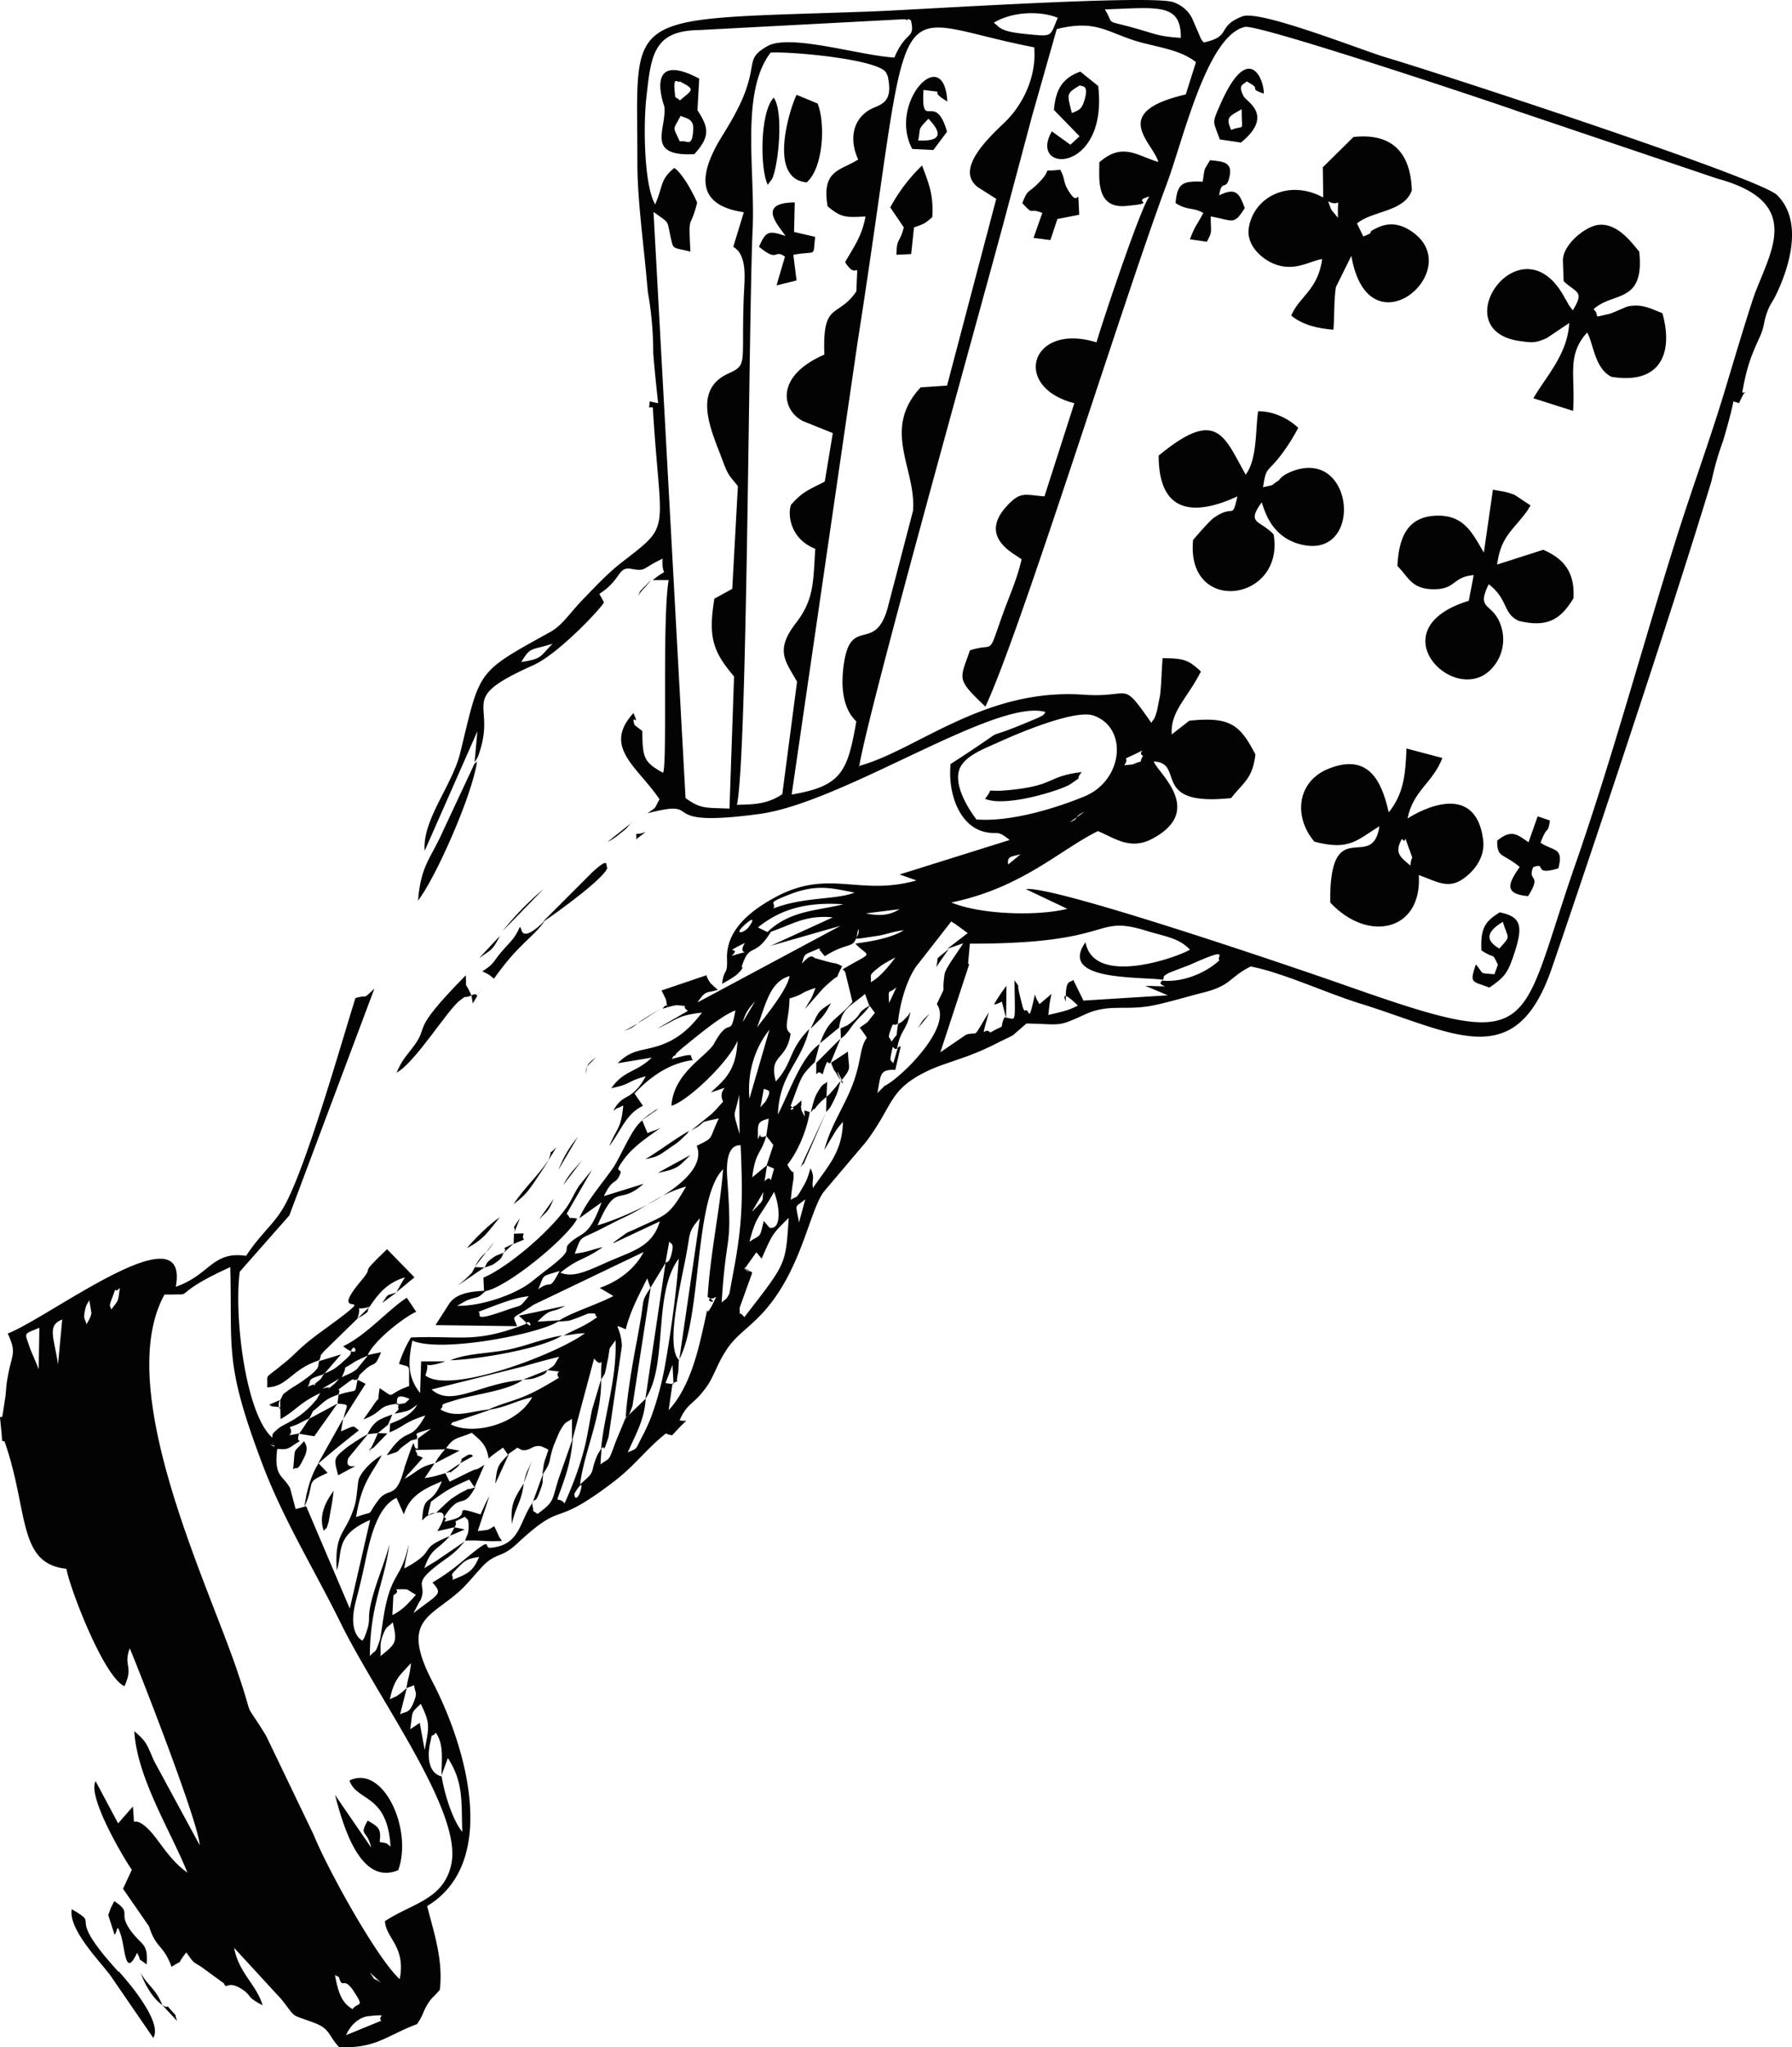 <svg id="图层_1" data-name="图层 1" xmlns="http://www.w3.org/2000/svg" viewBox="0 0 1672.02 1909.69"><defs><style>.cls-1{fill:#030303;fill-rule:evenodd;}</style></defs><g id="Layer_1"><g id="_1896632704" data-name=" 1896632704"><path class="cls-1" d="M422.54,1933c3.61-8.2,11.16-16.4,21.32-17.39,20.34-2,6.56.33,11.48,4.27l-32.8,13.45ZM1726.67,401.9a80.34,80.34,0,0,0-4.59,9.19c-1.64-.66-3.28-1-5.25-1.64-1.64,8.53-4.92,20.66-9.51,36.41a266.81,266.81,0,0,0-10.82,37.39C1655.82,617.73,1570.87,870,1547.26,938.51c-34.12,98.73-91.19,59.7-179.09,32.47-32.47-10.16-71.51-28.53-101.68-34.44-20,9.84-17.71,17.39-43,24-17.06,4.26-36.08,10.17-50.51,12.79-24,4.26-39.69-2-61,7.87-26.57,12.14-21,9.19-54.78,8.53l-12.46,10.82c-3.28,2-10.82,5.25-15.09,7.55a256.17,256.17,0,0,1-28.53,12.46c-11.81,4.27-24.6,8.2-33.46,12.14-39.69,18.37-33.46,31.81-60,67.24L868,1146.79c-13.78,18.7-21,75.11-58.39,114.47-18,18.7-27.55,20.67-40,46.58-6.56,13.78-7.87,18-17.06,28.54-7.87,8.85-13.12,9.84-19,23.61a37.4,37.4,0,0,0,6.23.33c-4.59,4.26-8.86,8.86-13.12,13.45a16.31,16.31,0,0,1-5.9-1.64c-19,15.09-28.54,29.85-49.86,45.92-58.71,44.61-43.3,14.43-88.89,56.74-13.77,12.79-17.05,8.53-28.21,17.39-6.23,5.24-15.41,17.38-23.94,25.58-28.21,26.24-57.4,27.22-26.9,85.94,32.48,62.32,62,168.92-4.92,209.26,5.91,23.94,15.09,49.53,11.81,78.06-6.23,7.55-7.21,6.56-11.81,14.11-4.26,7.21-3.6,9.51-9.51,18-27.55,10.17-38.7,23.29-72.81,21.32-10.83-11.81-7.88-17.06-24.28-23-22-8.2-14.76-3-29.52-21.65L317.91,1852c4.27,23.29,21,34.44,26.57,53.47-16.07-8.2-9.51-8.53-19-14.76-14.11-9.19-14.44,1-17.06-5.58L287.74,1870c-8.53-5.57-6.56-2.62-14.44-13.77-11.8,14.76.66,4.26-13.77,13.44-7.87-21.32-14.43-16.72-21-37.72l-24.28-35.09,8.2-17.71c-8.2-11.81-41.65-68.56-33.78-82.66l21,39.36,13.78-15.74c2.29,24.92-2.3,6.56,12.13,19,11.16,9.51,20.34,29.85,38.71,42.64-15.09-38-46.91-87.9-49.53-131.86,11.48,9.52,11.81,12.47,18.37,27.56l42.64,78.72c-.66-20.34-57.4-165.32-65.27-183.68-6.24,17.38,3.93,16.07-4.92,35.42-19.68-8.86-51.83-93.81-54.12-109.55-45.92-4.59-35.1-54.12-57.73-118.74-.66-.33-1.64-.33-2.3-.65-.33-5.91-1-12.14-1.64-18.37,0-1.31-.33-2.3-.33-3.61,2.63-1.31,1.32,4.92,4.6-16.4,1-4.92,1-12.79,2.29-19.35,3.94-24,9.19-23,.33-42.31,40-15.75,170.23-116.44,156.78-43.63,32.15-11.15,33.79-33.45,65.6-28.86,14.11-21.32,26.24-29.52,35.76-46.58C385.15,1123.5,417,1011,431.07,966.06c12.47-3.93,5.58,2.63,17.71-8.85l-79.37,211.56-46.25,52.48c-5.58,41.65,5.58,134.81,31.16,155.47-2.3,7.22,5.9,7.54-2.95,5.9l6.89,3c-3.61,27.22,4.92,24.92,11.8,37.39l5.25,19.68,9.84-2.63,40.67,95.45,19-82.65c-33.79,14.43-25.26,30.83-31.16,46.9-2.3-36.74,8.53-32.8,16.73-60.35,2.29-7.87,2.62-21.32,3.93-24.93,2.63-6.89,11.48-16.4,21.32-22-9.51,18-18.69,24.93-23.94,57.73,19.35-7.21,8.2,1,20.66-15.74,9.51-12.79,16.07-.33,23.62-27.23a7.58,7.58,0,0,0,.65-2.62c.33-.66.66-2.3,1-2.95,12.13-35.1,4.92-13.45,11.81-15.42v-9.18c-8.86,2.29-4.92.65-11.48,5.25-11.16,7.87-1.64,5.24-17.72,10.16,20.67-29.84,20.67-9.51,36.08-37.06-20,6.23-19,9.84-33.45,15.74l.65-8.2c9.84-3.6,20.34-8.52,25.26-17.71-8.86,6.56-7.54,5.58-21.32,8.53,7.22-7.22,1.64-2,4.26-9.51-21.32,2-12.79,6.89-33.12,14.76l8.52-12.14c8.86-13.45,3.61,0,6.56-17,16.08,10.49,4.6,6.23,27.56-2-.66-21.32,2.62-16.73-9.52-20.67a115.15,115.15,0,0,1,11.16-24.6c47.23-2,59,5.91,106.92-12.46,4.27-6.56,7.55,6.56.33-1.64l-3.61-3.61c-.32-.33-2-1.64-2.95-2.62l43.3-9.19c-14.43,7.88-12.47,1-25.91,14.76l20.66-1.31c9.51-6.56,36.74-15.41,50.18-22.63L659,1236.34c17.39-5.91,33.13-18,41-33.46l-102.66,49.2-3,2c-18.37,12.46-16.4,6.89-12.47,18l-76.09-1L519,1250.44c7.21-9.51,20.66-10.82,33.78-11.48-8.86,8.53-6.56,4.59-18,9.18l-8.86,4.92c21,.66,53.14-9.84,68.88-22,6.24-4.92,9.84-7.87,15.42-12.14,29.85-22.63,10.17-15.74,23.29-26.57,9.84-7.87,16.07-4.92,27.22-35.75L640,1171.39c5.9-14.76,21.65-32.8,31.16-46.57,7.87-11.48,17.71-37.4,27.55-44.61l4.92,11.81c6.56-3,6.56-2,12.46-5.25-9.51,7.21-23.61,15.74-33.12,27.88-14.44,18.69.32,6.56-6.24,18.37-3,5.9-6.56,2.29-13.77,17.71L700,1139.25c-24.27,21.65-24.6-3.28-43,38.7,24.93-6.89,106-41.33,92.5-74.13,16.73-8.2,10.82-4.92,20.66-25.58-23.28,4.92-8.2,2-25.58,11.15L762.35,1075c3.94-3.28,8.53-8.86,11.81-12.46-6.56-13.12,12.79-16.08-11.48-8.53,12.79-11.81,23.62-20,24.93-48.22-7.87,19.35-45.92,56.09-61.67,60.68,2-31.16,33.13-45.92,40-58.38,14.76-26.9,14.76-2.95,19.68-30.51-12.46,4.27-35.42,23.62-47.23,33.13-2.95,2.3-4.59,3.94-7.55,6.56-.65.66-2,3.61-2.29,2.63s-1.64,2-2.3,2.95c24.93-6.89,15.09-2.63,20,1-21.65,2.63-39.69,15.09-54.78,31.16l7.88,11.48c-16.08,7.87-20,22.63-31.49,37.72,7.54-18,11.15-16.4,13.12-38.05-11.15,5.91.33-1.64-9.19,4.92,8.86-17.38,16.73-7.54,30.18-32.14-19,5.25-12.14,6.89-32.14,11.15,11.8-17,23.28-14.43,37.72-28.53l-31.82,5.24c14.76-14.43,23-10.49,42.31-17.71,16.07-6.23,26.57-16.73,36.41-29.52-23.29,2.63-22.63,6.23-42,15.09l28.86-16.73c-7.87-5.57,3.94-3.93-9.84-5.25-2.3-.32-11.48,2.63-13.78,3.28,6.24-9.18,5.25,6.56,3.28-8.2,0-.32-3.93-8.2-4.26-8.85l41.66-14.11c0-.32.65.33.65,1.32a21.62,21.62,0,0,0,2,3.93c.33.33,1,1.64,1.31,2l4.27,3.94c.32.32,2,1.64,2.62,2.29-10.82,3.61-10.82-.33-19,11.81l133.49-71.5-65.27,18.69,58.06-26.57c-24.93-2.29-36.41,5.91-57.73,13.45-15.75,25.59-19.68,8.86-27.23,32.47-.32,1,3-.32-2.95,5.91-3.28,3.61-12.46,8.53-15.41,10.17,2-15.75,5.24-6.89,4.59-23.62-.66-25.58,20-43.62,44.93-57.07,50.19-27.23,78.4-.66,131.86-15.75l-15.74-5.57,102.66-32.15c-12.46-10.16-10.5-4.59-23.29-7.54-23.29-5.58-34.44-35.1-31.81-63.3,68.55-44.28,15.08-14.76,79.7-42.32,8.2-3.6,6.89-3.6,8.86-6.23-46.25-13.45-188.6,84.63-267,95.12-102,13.78-47.23-15.41-104.3-.65,8.53-6.24,5.58-2.63,11.15-13.12-20.33-30.18-53.46-48.55-24.27-80.36,6.56,15.08-2.95-1.64,1,11.15l7.22,5.57c.33,25.26,1.31,28.87,19.35,39,4.27-7.88-1-142.68,5.25-179.75H708.56c17.06-14.1,7.87.66,9.18-20-19.68,9.19-15.08,12.14-29.19,9.52-13.12-2.3-8.85,9.84-29.85,23.28l4.27,7.88c-1,3.93-42.31,48.21-65.93,58.71-71.18,31.81-35.42,33.45-49.53,79-2.29,7.87-3,7.87-5.25,11.48l2.63-28.87-49.2,111.52c-2.3-28.86,25.58-60.68,33.13-91.18,19-78.07,14.43-74.46,83.31-112.51,12.79-6.88,18.69-18.36,34.11-33.78,8.53-8.86,21-22,32.8-31.16,48.22-37.39,36.74-24.93,29.52-145H705a32,32,0,0,0,.66-5.57c2,.33,4.26,1,7.87,1.64-1.64-15.09-3.28-30.51-4.59-46.91A319.37,319.37,0,0,0,704,307.77l-.66-6.56c-2.95-35.75-9.18-79-9.18-113.82.33-145-19-133.17,218.45-141.69,43.95-1.64,262.72-16.08,282.08-8.53,8.52,3.28,13.77,8.53,17,14.76l8.53,19.68c.33.65,1.64,2,2.3,3C1249.43,69,1234,59.8,1258.62,50.29c16.4-6.56,114.47,32.8,135.46,38.7,45.59,13.45,347,111.85,363.42,127.92,23,22.63,13.78,61.67,0,91.19-4.26,9.18-6.23,9.84-9.18,18-3.94,10.82-2,12.79-7.54,24.6-8.2,17.71-11.81,28.53-15.75,50.51h3.28ZM412.38,1877.58c1.31,1,2.95.65,3.6,2.62,3.28,10.82,3.94-2.3,13.45,12.14,10.5,16.07,4.27,9.84-1,16.72-10.5-5.9-13.45-16.07-16.4-31.48Zm32.14-2.63,10.5,9.51C445.18,1877.9,451.74,1885.12,444.52,1875Zm66.58-183,6.24-17.06c14.76,23,12.46,40.35,13.44,68.88-9.51-11.81-16.72-36.08-19.35-52.15Zm0,0c-12.13-3.28-13.12-19-10.16-31.82,2.29-10.82.32-2.95,5.24-8.85,7.55,11.48,5.25,23.94,5.25,40.67Zm-28.86-44.28c2.62-16.73,0-14.11,9.84-23.29,8.86,18.37,7.87,20.66,3.61,43l-4.59-25.26-8.86,5.91ZM479,1609.6l6.89-2.62c.65,7.21,3.28,5.9,0,14.76-4.59,12.46-7.87,9.18-13.12,12.46Zm0,0-5.25,4.59c-7.87,5.25,1,.33-10.49,5.91,3.93-19.36,9.51-22.31,19.68-33.79-1.64,14.43-2,9.84-4.27,23.29Zm-24.6-29.19c.66-9.19-1-10.83,2-19.35,3.61-9.84,4.59-7.55,9.51-12.8,4.26,18.37,3.61,19.68-11.81,31.82Zm11.15-39,1-18.37c9.51-5.58-5.58-5.58,10.82-5.58.33,0,1.64.33,2.3.33l7.87,4.92c-7.22,7.87-11.48,13.45-21.65,18.7Zm56.09-32.8c1.64-6.56-5.25-1,6.89-13.12,5.57-5.58,8.2-6.56,18-8.2-5.91,13.77-10.17,15.41-24.6,21.32Zm113.82-80.36c0-.33,10.16-17.06,5.24-1.32C638.37,1433.79,635.09,1433.46,635.42,1428.22Zm-38.71,7.87c-13.12,18.37-11.48,40-39.36,42.64-8.53,1,5.91-14.43-27.55,13.45a202.28,202.28,0,0,1-26.9,19c10.17,11.15,5.91,10.17-17.71,28.54l4.59-8.86a29.56,29.56,0,0,1,2-3.28c7.55-17.06-12.46-13.12,24.93-39.36,8.2-5.9,10.82-9.18,16.4-15.42l-24.6,16.73a15.31,15.31,0,0,1-3,2l-10.17,6.23c6.89-19.68,11.81-16.07,23.62-29.85-32.15,13.12-9.19,12.14-42.32,30.18,2-13.78,3-12.14,3.94-22.3-6.89,34.44-17.38,23.94-24.27,74.12-.66,3.94-2,14.11-2.63,15.42-4.59,13.12-2.95,7.54-9.18,14.43.33-48.54,13.12-66.91,18.37-104.3-3.61,13.77-9.19,27.55-13.45,41-10.5,33.78-1.31,23.61-9.84,45.59a17.28,17.28,0,0,1-2,3.28s-13.77-5.58-6.56-35.1c3.28-12.79,5.58-21.64,8.86-37.06,4.59-22.3,11.48-52.81,29.52-61l6.89,15.42c5.24-17.39,19-24,35.42-30.83-10.5,25.25-17.06,9.51-18.37,36.4,4.59-4.26,3.94-4.26,12.14-6.88-7.22-.66-8.53,9.18-3.94-10.5,14.11-10.5,18.37-13.12,35.75-20.66l4.92,7.21,9.19-21c-11.81,7.54-3,1.31-15.09,7.22-7.22,3.6-12.46,6.23-17.38,8.52l-3.94-7.87c-10.82,3-8.2,2.63-19.35,4.59l9.18-13.77c-13.77,3-15.74,7.54-27.88,14.43,5.58-7.54-.65,0,6.56-7.87l10.5-11.81c-11.48-5.58-1.31,2.62-7.22-7.22l28.21-.65c7.87-11.81,10.82-9.51,24.6-15.42,7.87,6.89,13.78,10.83,15.74,24,5.58-4.92,7.55-5.91,13.45-10.17l4.59,6.56c1.32-1.64,7.22-4.92,8.53-6.56l4.59,2.29c8.2,1,9.19-4.92,17.72-3.6l4.59,2c.33,0,1.31,1,2.29,1.32-3.6,11.8-3.93,8.85-5.57,23.28,9.18-13.44,4.92-10.16,10.17-26.24,0-.32,5.57-13.44,5.57-13.44,6.23-11.16,5.58-7.88,11.81-12.47V1379l-12.79,36.4c-5.91,19.36-3.61,20.34-19.35,31.82-6.56-5.25-2.3,1.31-5.25-10.5ZM487.82,1378c3.93-6.56-7.88-3.93,13.77-10.17Zm67.89-27.88c18.7-3.28,22.31-7.54,40.35-11.81C581,1365.24,539,1373.77,520,1363.6c1-.66,2.3-2.95,2.62-2l33.13-11.15Zm-86.26-4.59c1.31-2.3-2.95-12.46,12.13-5.58C475,1346.22,479.29,1342.61,469.45,1345.56Zm258.46-19.35-7.54-1,6.56-17Zm-94.46,52.15,20.33-76.1c10.5,13.12,6.24-12.79,6.56,19.36l-8.52,28.53c-2,9.84-3.61,20.34-5.91,30.83-4.92,21.32-12.46,40.35-19.68,56.42-7.54-9.18-10.17,7.54.66-24.93a149.89,149.89,0,0,0,6.89-34.11Zm27.22,7.54-3.61,5.91c-8.2,19-.32,14.1-16.4,27.88,4.27-32.47,20.34-63,19.68-97.75l3.28-5.24c1.32-3.94,1.64-7.55,2.63-11.81,3.28-15.42-.66-8.2,7.54-19.68,1.31,36.08-10.17,67.57-13.45,100.69Zm-105-36.08c-19,2-30.83,8.2-45.26,0,5.57-5.9-4.92-3,14.43-8.85,16.73-5.25,48.22-8.53,62.32-18.7-39.69,3-66.26,25.91-85,8.86l86.26-21.65c12.14-3.61,22-6.23,32.8-8.86-6.23,10.5-3.61,6.89-10.82,12.47,19.35,2.62,5.25-.66,10.49,7.21-5.57,3.28-19.35,11.81-29.52,16.08-11.48,5.24-23.94,7.87-36.08,13.44ZM136.2,1273.73l-.66,38.7c-1-3.61-7.21-17-8.52-21-4.27-13.45-6.56-11.48,8.85-17.71Zm21.32-7.87-3.94,42C150.3,1283.57,142.76,1271.43,157.52,1265.86Zm466.74,15.08c12.8-1.31,11.48-2,21-2.29-27.23,20-126.28,57.4-148.92,39.36,6.56-18.7-8.85-3.61,18.7-13.12H492.41l-1,29.52c-11.48-14.76-11.48-27.88-7.21-48.87,27.22,11.8,119.06-6.56,135.79-17.72,13.45-1,8.86-.32,19.35-3.93.66-.33,8.86-3.61,8.86-3.61,10.49-.66,4.59,1,8.53,3.28-13.12,9.51-19,10.5-32.15,17.71Zm-444.11-10.49c-1.31-5.91-3-4.59-1.64-11.81,1.31-7.54,3-7.87,4.27-10.82l2,12.13c-1,4.59-2.62,6.89-4.59,10.17Zm365.72-11.81c12.79-4.59,32.8-13.45,46.91-14.43-9.84,11.48-4.92,7.21-20.67,12.79C538,1269.14,549.81,1260.61,545.87,1258.64Zm-342.76-2c0-3.61-2.62-1.31.33-9.18,6.89-18.37.66-3.28,7.87-11.15C209.34,1249.78,210.66,1246.83,203.11,1256.67Zm255.51,570.39c1,16.4,19.68,23.62,13.78,54.12-21-19-66.91-101.68-80.36-134.8l-44.28-92.17c-23.94-39-8.86-7.22-26.9-60.35-27.22-81.35-116.44-263.39-67.89-351.29h6.89c15.08-.33,7.21,1.31,21.32-8.2,10.16-6.56,20.33-11.48,33.12-17.39,2,78.07-5.57,89.22,29.2,181.72,19.35,52.15,49.2,100.36,73.47,149.56,35.09,71.51,113.81,176.14,103.65,225.34C513.73,1807.06,483.88,1810.34,458.62,1827.06Zm243-487.08L683,1358l-9.52,23c-6.56,18.37-4.92,13.45-13.77,20l1-14.76c4.27-5.25,0,8.86,6.56-10.82l12.47-85c-1-19.36-10.5-21.32,3.6-15.42,4.27-17.71,13.12-33.46,20-47.56l3,8.86,14.11-23.29Zm-100-102.33c6.56-14.76,1.64-11.15,20-17.06C610.49,1241.26,615.74,1227.48,601.63,1237.65Zm100,102.33c21.65-32.14,6.56-98.07,31.16-130.87-1.64,26.9-7.54,70.19-12.79,99.39a289.08,289.08,0,0,1-12.46,46.9,174.82,174.82,0,0,1-8.53,19c-7.22,13.45-3.94,11.16-13.78,15.42,7.22-16.73,15.42-29.85,16.73-49.86Zm18.7-126.93,3.61-20c1.64,3,4.26,1,2.62,9.18C724.3,1214.36,721,1211.74,720.37,1213.05Zm73.47,50.51c-6.23-8.2-3.61,3.61-4.26-8.53l11.8-32.8c-.65-.33-2-2-2-1.31s-1.64-1-1.64-1c-11.81-8.2,7.87,8.52-3-2l10.5-14.76s4.26,5.25,4.92,5.9c10.5-23.94,10.17-23,25.26-38-3,44-1.64,41.33-41.33,92.5Zm-60.35,40.67c-14.11-12.79,2.29-75.11,6.89-102,3.28-17.38,1.31-18.36,12.13-30.83l-19.35,132.84Zm78.72-130.54c-4.27,17.38-2.3,12.13-13.45,19.68,6.89-25.91,8.2-20.34,23-46.58,5.9,15.42,6.56,35.75-4.26,33.46l-5.25-6.23Zm32.8,1.64c-3.28-19-4.59-12.79,5.9-21.65Zm-43.63-10.5,10.5-18c-1.64,8.53.66,4.92-2.3,9.84l-7.87,8.2Zm-129.56,29.85,43.3-20.34c-6.23,21.32-21.65,26.57-40.67,34.44-23.62,9.84-38.05,19-52.15,13.45,18-14.43,21.64-11.15,39.68-23.94-14.76,3.61-11.15,3.93-26.24,6.23,6.24-16.07,3.61-13.12,19-20.34,10.17-4.92,17.71-9.18,27.55-13.77,21-9.84,33.78-22,57.4-28.54-16.4,27.88-17.38,25.59-46.9,39.36-3.28,1.64-6.56,2.63-9.19,4.27L671.82,1194Zm118.74-91.18c2,46.57,2,71.17-6.23,115.12l-4.27,23c-3.6,7.22-3.28,4.27-7.21,8.53,4.26-69.53,10.17-46.57,5.25-115.45-2.63-34.77,11.48-30.84,12.46-31.49Zm-63.3,222c7.21-4.26,2.29,2.3,4.59-8.2,1-4.26.65-8.85,1-13.45,21.65-39,14.11-151.2,41.33-178.1-2.62,36.08-11.81,77.08-14.43,119.06,13.77,8.53-6.56,2.63,4.92,1.32l3-1.32c-15.42,33.79-2-13.44-14.43,39.36-5.91,25.26-14.76,50.19-29.85,66.26l3.61-24.93Zm87.57-203.36,6.89,3c-5.9,21.32,0,2.63-8.86,11.81l2.3-14.43Zm0,0-13.45,11.15c3-24.6,8.2-21.32,13.12-38.7l6.56,8.53Zm-.33-27.55c-10.16,4.59-2.62-8.2-7.87,3.28.33-13.45-2-16.4,10.17-19.35Zm-25.25-38.7.33,37.06C782.69,1068.73,784.33,1079.55,789.25,1055.94Zm19.68,12.46,3.28-17.71c3.93,2,8.2,0,1.64,11.81l-5.25,5.9Zm128.25-55.76-4.27,14.43c-1.31-3.28-3.61-.65-2-8.2C933.57,1004.77,931.93,1016.58,937.18,1012.64Zm-138.42,47.23c-2.3-26.24,6.23-48.87,18.7-64.29ZM937.5,990c-3,16.4,1.32,5.57-6.23,16.73-1.64-5.25-3.93-2-1-10.5,3.61-10.17,1.64-2.62,7.21-6.56Zm-82.65,82.33c-6.56-2-4.59-2.63-4.59,4.26l-3-5.9c-1.31-11.48-.32,5.9,0-9.19l-5.57,4.92c-11.48,5.25,3.61,4.27-4.59.33,10.49-27.88,9.18-27.88,22.63-41l4.59-17.38,18-14.76c2.62-18.37,10.17-19.36,24.27-31.49l3.61,10.17,5.58,7.54c-9.84,11.81-3.28,5.9-14.11,13.78l5.25,7.21a14.24,14.24,0,0,1,1.31,2.3c-7.87,10.82-3.93,24.27-17.38,53.46-8.53,18.37-16.73,30.83-22.31,51.17l8.86-14.76c3.61-5.9,3.28-5.25,8.53-11.48-.33,29.19-16.4,44-27.88,61.66-1.64-7.54,2.29-8.85-2.3-18.36-2.29,6.56-2.29,9.18-6.89,17-7.87,13.78-4.92,7.55-11.48,12.47.33-6.89,2.63-20.67,2.63-21-.66-11.8,1.64,2.3-5.91-11.8,9.19-11.48,18-30.84,21-49.86Zm-62.32-84c2.62-9.51,6.56-13.78,11.48-19.35ZM929,970.66c-.66-15.09-1-7.55,6.88-14.76Zm-123.33,23c8.2-20.67,11.48-42.64,30.5-48.22C834.18,958.19,813.19,983.45,805.65,993.62Zm378.51-44.28c2.95-4.6-2-2,5.9-6.89l19.68-7.55c39.69-17.71,23.62-6.56,27.56-4.26-12.14,11.48-33.79,21-53.47,19Zm-272.24,2c1-7.87-3.28-5.57,8.53-14.76,2.29-2,10.82-6.56,14.43-8.52-5.58,7.54-14.76,19-23.29,23.28ZM794.5,914.57c-8.86,14.1,11.8,4.59-12.47,12.13C792.86,916.54,770.22,926.7,794.5,914.57Zm389.66,35.09c-8.86,5.91,18.37,5.91-16.07,4.92l21,8.86-78.72,4.92L1100.85,949c-2.95,3.28-7.55-1.64-6.89,20.33,0,0-6.89-14.1,11.15,3.61-8.85,4.92-15.74,5.91-27.55,8.86,1.64-13.45.66-8.2,3-19.68l-11.15,9.51c-.66-.66-1.31-2.62-2-3.28a24.45,24.45,0,0,1-2.29-5.9c-6.89,31.48-4.27,11.48-9.84,15.41a29.41,29.41,0,0,1-1.64-3.61l-3-12.13c-3-12.47,1.64-3.28-4.59-12.79.33,43.62,2.3,35.75-9.51,34.76-5.58,13.45,3.28,4.6-13.12,14.11-5.58-6.89-9.51,11.48-1.31-19-16.73,27.23-8.2,17.06-21.32,21l-23.95,16.4,26.9-82a4.79,4.79,0,0,0-1-.66l1.64-18.7c137.1.33,114.14-27.55,164.32-12.13,17.72,5.57,30.51,6.56,41,17.71-10.16,6.56-89.54,35.42-97.41-6.89-24.93,35.1,44.93,32.15,71.5,34.77ZM983.1,920.14l15.08-5.24c-6.56,10.49-16.4,23-17.38,28.86-3.28,22.3,3,5.9-7.22,27.88,14.76,20.66-30.5,65.6-46.57,75.11a5.54,5.54,0,0,1-2,1l-6.89,6.88c3.28-16.72,1.64-22.3,16.73-21.64l4.92-21.65c-.33-1-2.3.65-3.28,1.64,3.28-18,8.86-16.07,12.46-34.11-2.62,3.93-.65,2-4.26,5.57-4.59,4.92-4.59,3.94-7.54,5.91,1.64-19.68,9.18-44.94,19.68-57.08L987,894.56c1,.66,2.63,1.64,3.28,2l12.14,8.85-19.68,15.09ZM864,1009c-17,12.14-26.89,42.31-38.7,65.6,1.31-38.05,22-48.21,29.19-79.7-19.68,20-15.09,31.49-31.16,48.87-6.89-25.91,10.17-18.7,13.78-44.61-7.22-5.57-1.32-12.46-1-32.8,14.43-4.26,8.86-4.92,24.27-9.84-5.24,13.78-2.95,7.22-9.84,19.68l17.06-19.35c23-21.65,6.56,0,17.71-20.66-8.53-3.94-3.28-1.32-15.41-4.6L860.75,929c-3.28-.66-3.28-5.9-13.12,4.92,3.28-10.5,1-7.54,16.73-14.43a2.19,2.19,0,0,0,.66,2.62L869,927c24.6-15.74,27.88-3.93,31.16-25.58,3.61,9.51-14.76,11.48,18,6.56,7.22-1,13.78-3.94,24.6-5.25-11.15,6.89-28.21,10.17-45.26,12.46,13.12,13.78,18.37,6.24-11.81,23.95l2.3,2.29,6.88,28.21c-.65.66-1.31,1.64-2,2.3-13.78,15.09-20.34,14.1-28.21,36.08ZM797.45,900.46c-4.59,5.25-14.11,6.89-2.63-3.28C803.35,889.64,803,893.58,797.45,900.46Zm141.37-17.38c-8.53,5.25-17.39,6.89-31.49,3.94ZM815.49,904.4l-8.86-4.26c21-17.06,45.27-23.95,79.71-21.65C861.74,884.72,836.81,884.06,815.49,904.4Zm5.57-22c3.28-6.23-8.2-3.93,14.44-12.79,26.56-10.49,40.34-5.9,61.33-2C879.45,874.55,849.93,871.27,821.06,882.42Zm219.11-41c-1.31-7.87,2.95-7.21,11.48-9.51Zm57.4-39.36c10.17-3.93,2.29-4.59,13.77-9.84Zm68.55-62.32c-5.25,9.19,2,3.28-9.51,8.2-1,.33-6.89.66-8.2,1,6.23-9.51-5.25-3.28,10.17-10.5,14.1-6.89.65-1.31,7.54,1.64Zm-155.8,59.37c-6.56-8.53-19.68-28.86-16.4-44,3-14.1,23-21.32,36.08-27.22,17.06-7.88,72.82-31.82,90.2-25.26,32.14,11.81,26.9,60.35-8.53,75.11-27.55,11.48-70.19,24.27-101.35,21.65ZM585.89,652.5c8.85-14.76,8.85-10.5,29.19-17.06C602.94,647.58,605.57,649.54,585.89,652.5ZM787,786c9.84-44,10.83-452.31,14.76-538.57,2.3-54.12-11.48-126.61,16.73-163.35,17.06-1.31,104.3,6.23,108.24,19.68.33,1,1.31,2.3,1.31,3.61,5.25,25.91-9.18,24.93-18,30.5-17.05,10.83-17.05,30.51-9.84,45.92-16.4,10.5-34.44,9.52-28.53,43.63C884.37,238.23,889,237.9,907,236.92c-3.28,19-12.14,30.18-19,42.64,12.79,20.34,11.8-9.84,10.49,27.22-17.38,25.59-31.81,8.53-29.85,59-46.24,20-40,51.83-20,62L876.5,439,869,484.23c-14.43,7.55-20.66,9.19-31.49,21.65-3.6,10.5.33,32.47,22.64,41-2,30.83-1,47.23-18,69.21-19.68,25.58-10.17,35.09,1,54.77l-13.78,105c-13.44,8.86-24.6,9.52-42,9.84ZM901.1,750.24c8.2-52.48,114.47-430.66,138.08-519.88,7.88-29.52,15.09-56.42,23-86.26l23.29-82c35.1-8.53,44.94,1.64,71.83,10.49,20.67,6.56,42,7.87,58.06,20.34l-9.51,30.17c-72.16,16.73-30.83,44.28-25.59,63-20-5.9-33.45-18.7-55.1.33.33,13.12-4.26,43.62,25.26,40.67,31.81-3,2.62-3.61,21.64-8.86-7.21,6.89-44.28,117.76-49.52,136.12-61.34-19-79.71,41.66-20.67,56.75L1074,498c-17.71-1.31-21.65-4.59-33.13,6.89-18.36,18.69-15.74,34.11,5.91,47.88l5.9,3.94c-4.26,18.37-10.49,31.82-17.71,51.5-14.43,40.67-6.56,25.58-30.5,33.45-9.52,27.55-13.12,26.24,14.43,52.48,33.45-71.5,128.25-377.85,169.25-487.73,15.41-41.33,37.39-138.09,72.81-146.29,12.47-3,238.79,72.81,253.87,78.39l186.64,63c85.28,23,46.57,72.48,33.12,113.81-8.2,25.26-15.41,49.53-23.61,76.75-14.43,48.88-32.15,96.44-48.22,147.6-32.14,102.34-59,202.71-93.81,302.75-54.44,156.78-32.14,175.81-213.85,111.85-40-14.11-272.9-93.81-298.48-89.88l38.7,18.37c-27.55,6.89-80.36,5.58-108.24-5.9,66.26-13.78,101.35-49.2,136.78-66.59,15.41,6.24,30.17,18.37,51.17,6.89,49.52-26.57,3.6-62.32,1-71.83,29.85,1.31-4.26,42.31,72.16,34.11,10.82-14.1,20-17.71,22.63-40.67-14.43-27.88-23.61-35.42-61.66-31.49l-16.4,12.79c-1.31-21.64,13.77-32.47,27.22-58.71-12.13-11.15-15.74-12.13-35.75-12.46-1,11.81-1,22.63-2.3,34.11,0,.33-2.95,15.09-2.95,15.09-3,9.84-2.62,6.56-5.25,11.15-28.86-41-17.05-23-63.3-26.24-92.82-6.56-156.46,52.48-209.92,66.58Zm-1.64-394.91c54.77-349,21.32-303.73,165-276.18,2.3,27.23-10.5,51.83-23.94,66.26C1031.31,155.58,987,191,1012,209.7L1029,220.52,983.1,394.69l-24.6,1.64c-37.07,39.69-3.61,76.75-7.22,115.45l-22.63,86.6c-11.48,47.88-34.77,10.16-41.66,54.77-3.61,23.62-.65,43.3,11.48,54.78-8.2,46.57-13.45,60.35-60.35,68.22Zm187-303.73c-7.88,18-3.94,17.71-30.18,15.09-23.62-2.3-23.62-5.91-29.52-10.5C1043.45,46,1069.36,44.71,1086.42,51.6ZM710.86,225.77c-10.83-18-11.16-76.43-8.2-100.7,4.26-38.37,6.56-61.33,48.54-62L943.41,52.91c.65,0,2.62,1.31,3,.33s2,.33,2.95.66c4.27,18.36-4.26,8.52-15.41,34.76C902.41,87,837.14,66.36,815.82,77.84c-20,11.48-10.5,14.43-21.32,43.62-5.58,14.76-14.44,29.52-22,41.66-21,34.44-24.27,63.3,21,69.86l-9.84,32.15c.66.65,2,1.31,2.63,2,.32.65,2,1.64,2.29,2.29,8.53,12.14,4.92,29.52,4.59,50.51-1.64,55.44,3.61,55.44-14.43,63.64C745,399,763.34,437,773.18,463.24c5.9,16.07,6.56,14.76,14.76,25.26l-5.25,95.77L766,593.46c-5.58,34.44-2.3,48.54,18.37,72.48l-4.27,123.33c-22-1-26.56.66-41-9.84L709.22,232.66c16.4,12.13,11.8,5.9,16.72,26.89,2,8.2,2,6.23,17.72,10.17-2-37.39-.33-19,6.23-45.59,0-1-11.81-26.24-21.32-32.47-13.45,11.15-10.17,16.4-17.71,33.78Zm452.64-163c-35.76-10.49-23.29-2.62-33.13-19,49.2-1.64,71.17-6.23,70.85,26.57C1182.52,69,1179.9,67.67,1163.5,62.75Z" transform="translate(-99.46 -35)"/><path class="cls-1" d="M1414.74,828c4.27,12.46,1.64,2.62.66,14.43-7.54-6.89-16.07-10.83-7.87-24.93,5.57,6.89,0-10.17,7.21,10.82Zm-19.68-35.76c-6.56-29.52-19.35-55.1-56.41-40-29.52,12.13-32.15,45.26-12.79,67.89,32.8,8.53,39.36-1.31,60.68-14.43-6.56,44.28-46.91-14.1-45.92,71.18,35.09,37.72,85.93,26.89,82.65-25.59,15.42,5.25,26.57,13.45,40.67,3.94,9.84-6.56,21.65-19.68,19.36-37.06-8.2-61.34-70.52-19.68-70.52-19.68,5.24-26.24,23.61-33.13,32.47-56.42l-33.46-8.86c-1,24.6-2.62,42-16.4,59.37Z" transform="translate(-99.46 -35)"/><path class="cls-1" d="M1347.83,238.23c-7.87-10.17-4.59-3.61-9.18-15.41C1351.44,229.38,1347.18,214,1347.83,238.23Zm-14.1-47.89.33,28.87c-32.48-17.71-65.6,0-69.54,29.19-2,15.09,11.48,27.55,23,32.47,19.35,8.2,33.46-2.29,45.59-4.26-3.93,29.19-21.65,35.09-28.86,52.81,10.82,8.85,25.25,12.13,39.36,13.12,1-10.5.33-26.9,2.29-39.69l14.44-29.19c15.74,92.16,107.58,14.1,57.4-22-11.81-8.53-22.64-9.18-33.13-4.26-12.79,5.9.33,3-13.12,8.2l-5.91-12.14c14.44-12.14,44-10.5,51.17-30.83-1-35.1-18.37-53.79-54.45-49.86l-28.2,27.88Z" transform="translate(-99.46 -35)"/><path class="cls-1" d="M1261.9,478c-20.34-35.75-26.57-63.3-81.35-18,0,55.76,35.1,55.76,73.47,38.05-5.24,23-3,6.56-22,20-4.27,3-15.42,16.07-19.35,20.66-6.89,70.52,85.93,57.73,75.11-5.25-13.12-13.77-25.59-9.51-11.15-29.85,2.29,5.25,7.21,29.52,32.47,38.05,64,21,55.76-92.49-5.91-66.25-8.85,3.93-9.51,6.88-10.82,7.87-8.86,5.57-1.64,3.28-14.43,6.23,3-19,3.28-13.12,15.09-27.88a176.64,176.64,0,0,0,17.71-27.55c-9.51-9.19-24.27-15.75-37.39-15.42-2.63,17.06-.66,44.94-11.81,59.37Z" transform="translate(-99.46 -35)"/><path class="cls-1" d="M1484,550.49c-10.49-17.39-18-35.43-44.61-34.44-26.89,1-34.76,20.33-36.08,46.9,10.17,10.17,12.8,20.67,31.49,21.65,23.62,1,19-11.48,39.69-13.12l-4.59,23.94c-84.63,25.92-15.75,96.76,19,65.6A39.83,39.83,0,0,0,1500,619c-7.21-22.63-23.94-13.78-11.48-39,18.37,14.1,12.8,26.89,27.88,34.11,27.88,6.89,39.69-2.3,51.17-21,1.64-25.91-10.82-37.72-28.21-45.27l-43,13.78c3.28-24.27,12.46-30.18,24.92-45.92,5.25-6.89,2-2.62,6.24-9.18l-14.76-9.84c-8.53-3.28-11.81-3.28-20.34-4.92L1484,550.16Z" transform="translate(-99.46 -35)"/><path class="cls-1" d="M1557.75,278.9l.66,18.37c12.13,11.48,19.68,8.86,8.53,27.23l-3.94-5.25a52.82,52.82,0,0,0-3.28-5.91c-40-75.76-114.14,28.87-43,39.69,11.81,1.64,14.76,2.3,25.91-2.62l21-14.11c-1.64,29.2-21,48.88-33.46,70.2l37.06,11.8c2.3-33.12-6.23-51.82,13.12-73.14,5.91,10.17,6.89,33.46,22.64,41.33,45.92,7.54,58-22.31,47.56-59.37-9.84-3.61-18.7-9.18-32.48-6.23-2.29.65-14.1,6.23-17,6.89-18.7,4.26-7.22,2.62-14.76-4.27,17.71-16.73,47.89-4.59,42.64-53.79-7.22-8.53-20.34-26.9-38-24.93C1578.42,246.1,1556.77,263.82,1557.75,278.9Z" transform="translate(-99.46 -35)"/><path class="cls-1" d="M416,1321c-3.6,3.94-3.28,3.94-8.2,7.87-6.88,5.58,6.24-2.62-7.87,1.64Zm-14.76-3.61c-2.62,3.61-.65,2.63-6.88,7.55-7.55,6.23,7.54-2.63-7.88,3.6,4.6-6.23-2.62-6.23,14.76-11.48Zm41.33-17.71-10.17,12.46c-5.24,3.94-7.21,4.27-14.1,7.55,7.22-14.11-2.62-4.59,12.14-14.43C430.74,1304.89,441.9,1299.64,442.55,1299.64Zm-41.33,17.71,16.4-19-20.33,6.23c-2,5.58,2.95,5.58-17.06,19.68-3.93,2.62-7.54,4.59-10.82,6.89-8.2,6.23-4.27,2.29-8.53,9.84l.33,17.71c13.77-7.54,17.38-15.09,37.06-24.27-4.59,7.54-1.31,3.61-6.89,9.84-13.44,15.09-26.56,18.69-31.48,22.63-9.19,7.54-4.6,4.92-7.22,10.82l3.94,8.86c7.87,0,9.51,1.31,15.74-3,14.1-9.51,2,1.31,6.23-11.48-16.73,2.95-3.61,2.29-8.85-5.91,9.84-3.28,8.52-3.6,18.36-8.2,5.58-10.16,0-3.28,9.84-12.13,6.24-5.58,8.53-6.89,17.39-10.17,3.28-8.2-5.58-.33,7.87-10.5,9.18-6.88,2.95-1.31,9.84-3.6,3.28-5.91-.33-2,5.9-7.88,10.5-10.16,9.52-1.31,16.08-17.38L442.55,1299c5.58-13.12,33.79-35.42,45.27-40.34L479,1245.52c-17.38,11.15-37.72,35.1-59.37,45.26,19,15.09,9.19-9.18,6.89,7.55a43.78,43.78,0,0,1-5.58,5.57c-7.54,6.89-10.49,9.19-20,12.8Z" transform="translate(-99.46 -35)"/><path class="cls-1" d="M444.19,1254.05c-3.61,4.59,2.95,3-11.15,10.82C438,1249.46,428.12,1258.64,444.19,1254.05Zm-46.9,50.18c3.93-9.84-2-.65,4.59-8.85l42.31-41.33c8.2-12.14,16.07-22.31,33.13-27.55-2.3,3.28-7.54,13.44-7.87,13.77l16.73-13.77-25.59-26.24c-29.19,27.88-9.84,12.46-24.27,29.52-32.47,38.7,16.73,7.21-21.65,36.08-13.45,10.16-25.58,17.71-38.7,30.5-8.53,8.2-7.87,7.22-17.06,14.76-13.12,10.5-9.51,5.25-10.17,18,19-.33,22.64-17.06,48.55-25.26Z" transform="translate(-99.46 -35)"/><path class="cls-1" d="M425.5,1695.86c6.88,20,35.42,11.81,38.37,61.67-4.26-3.28-2-3-10.17-4.27,1.64-12.46-1-14.1-11.15-20-8.53,15.08-.65,7.87,3.28,25.25l-33.78-49.2c7.87,30.18,23.94,85,59,70.19C484.86,1741.46,457,1680.45,425.5,1695.86Z" transform="translate(-99.46 -35)"/><path class="cls-1" d="M1221.88,204.45c-18.7-.66-23.94,1-25.58,20,12.13,7.54,15.08,3.28,25.91,9.18-5.91,11.48-7.55,11.15-12.47,24.6l15.75,2.3c5.57-10.5,3.61-7.88,3.61-23.62,21,3.61,21.32,8.86,31.81-7.87-4.92-12.79-7.54-20-23.94-11.81,2.29-15.74,6.56-3.61,9.51-16.73,3.61-14.76-6.23-14.76-18-16.07-6.23,10.82-4.59,5.25-6.89,20.34Z" transform="translate(-99.46 -35)"/><path class="cls-1" d="M852.22,205.1c15.75-14.1,17.39-55.43,10.17-73.47l-19.68-8.2C837.14,134.26,814.83,202.15,852.22,205.1Z" transform="translate(-99.46 -35)"/><path class="cls-1" d="M733.82,167.06c-7.22-15.42-6.24-10.17.65-23.95,4.92,2.3,12.47,2.3,11.81,12.79C745.3,174.27,740.05,164.76,733.82,167.06ZM728.9,119.5c-1.32-14.44,3.28-6.56,4.92-8.53,15.08,7.87,11.8,7.54,0,17.71C728.9,123.76,729.88,129.34,728.9,119.5Zm18.69,59c14.76-16.4,13.12-24.6,2.63-40.68l1.64-29.52c-52.81-27.88-32.48,26.24-32.48,26.24,2.3,20.34-18.36,46.58,27.88,44.28Z" transform="translate(-99.46 -35)"/><path class="cls-1" d="M1099.54,140.49c-4.27-17.71-5.91-18,7.54-25.91,1.31,1.64,9.84-2,3.28,16.72C1108.06,137.54,1104.78,138.19,1099.54,140.49Zm-16.4-2.63,23.61,24.28-8.53,7.87-17.38-12.47c-22.63,39.69,52.81,39.69,43.3-42.31l-16.73-13.45c-16.07,5.91-23,15.75-24.6,36.08Z" transform="translate(-99.46 -35)"/><path class="cls-1" d="M1526.26,821.09c-10.49-6.89-15.74-13.45-29.84-2-.33,16.4,5.24,11.48,21,24.6-8.86,13.12-17.06,25.26,7.87,27.22,13.45-21.64-1-12.79,4.59-26.89,13.45-5.58-1.31,8.53,23.62,1,5.25-20-4.59-15.74-16.73-23.94,7.22-18.7,6.56-6.23,8.86-20.67l-11.48-3.93-8.53,24.27Z" transform="translate(-99.46 -35)"/><path class="cls-1" d="M1053.29,224.46c11.81,12.79,4.92,3.6,18.69,9.18l-8.2,23.29,15.75,2,6.56-19.68,20.33-3.94c-1.64-32.14,1-5.9-8.52-20-7.55-11.15-3.61-11.81-9.19-22-21.32,2.62-4.59-3.94-19.68,11.8C1058.21,216.26,1058.86,210.35,1053.29,224.46Z" transform="translate(-99.46 -35)"/><path class="cls-1" d="M930.29,228.72l12.46,18.37c-3.93,15.41-6.56,9.18-6.89,25.58l13.78-.65,2.62-24.93c10.17-3.28,10.83-4.27,17.06-9.51,1.31-21.32-3.28-31.16-9.51-48.22A157.52,157.52,0,0,0,930,228.72Z" transform="translate(-99.46 -35)"/><path class="cls-1" d="M832.22,255c-15.42-4.92-18-4.92-24.6,10.17,18.69,15.41,13.44,1.64,24.27,9.18L824,301.21l18.69-4.59-3-23.95c22.63-4.26,18,3.28,20.34-16.73l-19.68-4.59.65-27.55c-34.77.33-16.73,20-8.85,30.83Z" transform="translate(-99.46 -35)"/><path class="cls-1" d="M1258,136.88c0,23.29,3.28,13.78-9.84,19.35C1242.87,144.1,1246.15,143.77,1258,136.88Zm-20.34,28.21L1257.3,168c31.49-25.58,4.92-38.38,2.63-43-6.23-11.81.33-10.82,2.62-14.1,16.4,8.53-.33,5.57,16.07,11.48.66-12.14-13.77-50.51-40.34,9.51C1229.75,151,1231.39,147.38,1237.62,165.09Z" transform="translate(-99.46 -35)"/><path class="cls-1" d="M551.12,1239.62c20.66-2.63,78.72-50.84,86.92-67.9-12.46-2.3-3.28,2.62-9.84-4.59l23.62-41-12.14,15.09c-2.62,3.93-5.58,9.84-8.2,14.76-13.78,23.61-57.4,61-81,70.84Z" transform="translate(-99.46 -35)"/><path class="cls-1" d="M1498.38,919.82c-12.46-7.22-13.12-15.09,3.28-24.93C1506.58,911.62,1509.86,907,1498.38,919.82Zm-22,15.08c-5.91,17.72-3.61,15.09,12.79,21.32,14.76-10.16,17.38-13.77,23.94-34.11,7.55-23.94,5.25-32.14-14.43-36.08-13.45,8.53-18,14.43-17,35.43,13.44,9.18,9.18.65,15.41,13.44l-3.28,8.86c-14.76-1.31-9.18.66-17-8.86Z" transform="translate(-99.46 -35)"/><path class="cls-1" d="M956.2,166.07c2.62-13.45-1-9.18,9.51-20.33C988.67,169.35,958.82,165.74,956.2,166.07Zm-5.58,7.87,19.68,1,12.8-17.06c-11.16-39-24.28,1-22-39,26.57,3.61,1-1.64,22.3,10.82C980.14,74.23,927.66,131.3,950.62,173.94Z" transform="translate(-99.46 -35)"/><path class="cls-1" d="M210,1874.3c-52.48-57.4-14.1-41.33-43.62-58.39-3.28,18.7,25.91,48.22,35.75,61.34L242.47,1936c8.86-14.1-21.65-50.51-32.14-62Z" transform="translate(-99.46 -35)"/><path class="cls-1" d="M489.13,875.54c15.74-19.36,51.17-98.73,55.43-130.22-1,1.31-2.3,1.31-2.95,3.28l-28.54,61c-11.81,26.89-21,32.14-23.61,65.93Z" transform="translate(-99.46 -35)"/><path class="cls-1" d="M539.31,963.44c-7.21-16.07-4.26-2.62-5.25-18.7-55.43,56.42-31.48,44.28-50.18,68.23-8.2,10.82-8.86,10.49-14.43,22.63,17.71-9.51,47.89-59.37,59.37-67.57,8.52-6.23-.33-.65,10.16-4.26Z" transform="translate(-99.46 -35)"/><path class="cls-1" d="M506.18,1446.26c14.44-3.61,3,14.1,1.32,17l16.07-3.61c4.59-7.54-5.58-2.62,9.84-9.84,1.64,3.28,3.28.33,3.28,8.86,0,8.2-1.31,7.22-3.28,13.45,16.4-.66,14.76,1,34.44.33a27.37,27.37,0,0,0-2.3-3.28l-4.92-10.5c-7.21,4.26-3.93,3-15.41,4.59L556,1430.84a29.38,29.38,0,0,0-1.64,3c-.33.66-1.31,2.3-1.64,3l-4.92,10.83c-28.86-9.19-7.87-.33-25.26,4.59-16.07,4.59-2.62.33-8.85-2,16.4-25.25,17-5.25,29.19-27.88-12.46,4.27,1-2.29-13.78,5.25-.65.33-6.88,4.26-8.2,5.25-3.28,2.29-11.15,10.17-15.08,13.77Z" transform="translate(-99.46 -35)"/><path class="cls-1" d="M815.82,207.4l4.26-5.9c5.58-12.47,10.82-62,1.31-75.44C808.27,139.83,808.6,193.3,815.82,207.4Z" transform="translate(-99.46 -35)"/><path class="cls-1" d="M1018.52,780.09c19.35,8.53,72.16-8.53,79.38-13.45,14.43-9.84,3.28-2,10.82-11.48-34.11,4.26-23.29,12.79-70.19,17.06C1015.57,774.18,1028.36,768.28,1018.52,780.09Z" transform="translate(-99.46 -35)"/><path class="cls-1" d="M223.12,1838.22c-15.74-20,1.31-17.72-17.06-29.85l-3.28,6.56c-.32,1-2,5.25-2.29,6.56l5.9,18.37c3.28-3.94,1.64-11.81,5.58-.66,4.26,11.81,3.93,42.31,15.41,17.38,6.24,11.48-2.95,1.64,8.86,10.83C237.88,1848.38,232.3,1849.7,223.12,1838.22Z" transform="translate(-99.46 -35)"/><path class="cls-1" d="M683,1357.7c3.28-3.94,2,1.64,6.56-11.16L706.59,1236c-8.53,12.79-6.23,10.49-8.85,26.89-2,11.16-3.28,19.36-5.58,30.84-2.95,15.41-8.2,47.23-8.86,63.63Z" transform="translate(-99.46 -35)"/><path class="cls-1" d="M607.21,894.23s-18.7,20-21.32,7.87c-.33-1.31-1-1.64-1.31-2.62-5.25,11.81-8.2,12.79-17.39,23.62-8.53,9.84-5.57,10.16-17.71,18,7.22,3.28,6.56,3.28,10.82,6.88,23.62-33.45,36.41-38,47.24-53.79Z" transform="translate(-99.46 -35)"/><path class="cls-1" d="M607.21,894.23c11.15-7.54,56.09-39.69,59-49.85-2.3-1,3.28-11.48-13.78,3.93L606.88,893.9Z" transform="translate(-99.46 -35)"/><path class="cls-1" d="M396.63,1400c12.14-10.5,25.59-21.32,37.72-30.83-6.23-3.94-1.64-5.58-16.73,1l2-11.81L396.3,1400Z" transform="translate(-99.46 -35)"/><polygon class="cls-1" points="288.64 1323.35 279.13 1337.46 293.23 1339.75 314.88 1309.25 288.64 1323.35"/><path class="cls-1" d="M442.55,1372.78c-6.23,3.28-18,10.83-22,14.44-10.5,8.52-9.19,9.84-5.58,23.94,32.8-18,3.61.66,9.51-16.07l18-22Z" transform="translate(-99.46 -35)"/><path class="cls-1" d="M624.26,1280.62c-19.68,3.28-33.12,9.84-51.16,13.44-18.37,3.61-38.38,3.28-53.47,9.84,28.21-1,87.58-11.48,104.31-23.28Z" transform="translate(-99.46 -35)"/><path class="cls-1" d="M415.33,1336.05l-1,8.2c12.47,1.31,8.86,0,5.58,14.1l20.66-32.47-7.54-3.94C430.09,1337,433.7,1329.82,415.33,1336.05Z" transform="translate(-99.46 -35)"/><path class="cls-1" d="M874.86,1026.09c2.62,7.87,3.93,8.53,4.59,9.51,17.38,30.5-6.89-20,4.59,7.87,10.82-13.45,7.22-9.84,6.56-27.55l-15.42,10.17Z" transform="translate(-99.46 -35)"/><path class="cls-1" d="M861.08,1026.42c0,20.66-1,3.6,5.9,10.82,5.91-19.68,3.94-7.54,7.55-11.15l9.18-22.31Z" transform="translate(-99.46 -35)"/><path class="cls-1" d="M401.55,1463c2.95-3.93,2,.33,4.59-8.52.33-1.32,1-5.91,1.32-7.55,1.31-6.89,2.29-12.13,3.28-21.32C404.83,1433.79,396,1447.57,401.55,1463Z" transform="translate(-99.46 -35)"/><path class="cls-1" d="M373,1405.58c4.26-3.6,3,3.94,10.16-10.82,4.92-9.84,1-13.12,0-15.42-11.15,12.47-7.87,4.27-10.16,25.92Z" transform="translate(-99.46 -35)"/><path class="cls-1" d="M442.55,1372.78l9.51-1,9.52-7.87,3.93-9.51c-11.48,4.26-16.73,5.57-23,18Z" transform="translate(-99.46 -35)"/><path class="cls-1" d="M856.49,1072.34c.65-1,2-3.28,2.29-2.63.33,1,2.3-2.62,4.6-4.92a57,57,0,0,1,7.21-6.56l.66-14.1c-3.28,3.28-3.28,0-9.19,10.17-2.95,4.92-4.26,11.15-5.9,17.71Z" transform="translate(-99.46 -35)"/><path class="cls-1" d="M383.51,1440.68c11.15-24.93-1-21.65,21.65-31.82l-8.53-8.85C390.07,1410.18,385.48,1424.94,383.51,1440.68Z" transform="translate(-99.46 -35)"/><path class="cls-1" d="M742.67,1089.72c-14.76,8.53-26.89,18-41,26.57,11.48-2.3,12.79-3.61,21.32-9.51,3.61-2.63,7.87-5.25,10.5-7.55l7.21-6.89A14.36,14.36,0,0,1,742.67,1089.72Z" transform="translate(-99.46 -35)"/><path class="cls-1" d="M870.59,1058.23l-.33,14.11c2.63-3.28,2.63-1.32,7.22-10.83,4.26-8.85,3.61-8.53,6.23-18-4.26,4.59-2.62,3.61-6.56,7.87-6.89,7.88-2.29,3-6.89,6.89Z" transform="translate(-99.46 -35)"/><path class="cls-1" d="M883.71,994.27l.33,9.51c3.28-2.62,3-2,7.22-7.21.32-.33,4.26-6.23,5.9-7.87,6.56-7.88,8.53-7.55,14.1-16.08-15.41,9.19-4.26,6.56-21,18.7Z" transform="translate(-99.46 -35)"/><path class="cls-1" d="M588.18,1418.7c-9.18,14.44-12.46,19.36-11.15,38C581,1438.38,585.56,1438.06,588.18,1418.7Z" transform="translate(-99.46 -35)"/><path class="cls-1" d="M1038.2,984.43l.33-29.85a157.08,157.08,0,0,0-11.48,17.06c.33,0,0,1.31,7.21-2.3l3.94,15.42Z" transform="translate(-99.46 -35)"/><path class="cls-1" d="M535.05,1199.27c16.07-8.2,20-15.74,30.83-28.86C555.71,1177,541,1192.06,535.05,1199.27Z" transform="translate(-99.46 -35)"/><path class="cls-1" d="M505.86,1399.68l22.3-11.48-12.46-2.3a76.1,76.1,0,0,0-10.17,13.45Z" transform="translate(-99.46 -35)"/><path class="cls-1" d="M855.83,994.6l9.84-9.84c4.92-5.9,4.92-6.56,9.19-14.1C862.06,978.86,863.38,978.53,855.83,994.6Z" transform="translate(-99.46 -35)"/><path class="cls-1" d="M251,1905.46c-6.56-16.08-13.45-17.72-20.34-30.18C234.6,1886.1,241.49,1898.57,251,1905.46Z" transform="translate(-99.46 -35)"/><path class="cls-1" d="M611.14,1117.27c-10.49,15.42-23,26.24-32.47,41,8.2-6.56,11.48-9.18,18-18.69,6.23-9.19,9.19-13.45,14.43-22Z" transform="translate(-99.46 -35)"/><path class="cls-1" d="M713.15,1129.08c18.7-3.61,19.35-5.58,30.51-16.73Z" transform="translate(-99.46 -35)"/><path class="cls-1" d="M460.92,1372.13l-8.86-.33-3.6,8.2c-10.5,21.32,2-1.31-4.92,7.87,1.31-1,3.28-1.64,4.26-2.29Z" transform="translate(-99.46 -35)"/><path class="cls-1" d="M551.78,1217.31c7.54-2.62,6.56-1.64,12.13-5.9,4.92-3.94,3.28-4.27,5.58-7.87-5.91,2.29-7.22,2.29-11.81,5.9-5.25,3.94-3.61,4.26-5.9,7.54Z" transform="translate(-99.46 -35)"/><path class="cls-1" d="M574.41,1391.15c-9.19,9.51-11.48,10.5-12.79,27.88Z" transform="translate(-99.46 -35)"/><path class="cls-1" d="M578.67,1195.34c16.73-7.22,5.91-1,9.51-9.84l-9.18.32Z" transform="translate(-99.46 -35)"/><path class="cls-1" d="M551.78,1217.31l-9.19-.33c-3.61,6.24-.33,3-8.2,10.5-1.64,1.64-6.89,5.9-8.2,6.89L551.78,1217Z" transform="translate(-99.46 -35)"/><path class="cls-1" d="M596.71,1435.76c2.63-3.61,2.3,2,6.89-10.82,3.28-8.86,1.64-6.56,2.62-15.42Z" transform="translate(-99.46 -35)"/><path class="cls-1" d="M568.5,903.42l38-39A269.76,269.76,0,0,0,568.5,903.42Z" transform="translate(-99.46 -35)"/><path class="cls-1" d="M587.53,1321.94c5.9-.65,6.89,0,12.46-2,11.81-4.6,7.22-3.94,10.83-7.22Z" transform="translate(-99.46 -35)"/><path class="cls-1" d="M546.53,928.67C557,921.13,559,922.11,565.88,908Z" transform="translate(-99.46 -35)"/><polygon class="cls-1" points="419.84 1432.58 433.62 1426.67 424.1 1424.7 419.84 1432.58"/><path class="cls-1" d="M251,1905.46l13.78,14.76c-3.61-9.19,1-2.63-4.92-9.19C252,1901.85,259.2,1910.38,251,1905.46Z" transform="translate(-99.46 -35)"/><path class="cls-1" d="M870.26,1072.34l-23.94,51.49c1-1,2.3-3.61,2.95-2.95Z" transform="translate(-99.46 -35)"/><path class="cls-1" d="M984.74,920.14c-15.09,12.8-8.53,4.92-11.81,17.06Z" transform="translate(-99.46 -35)"/><path class="cls-1" d="M620.33,1126.46l18.37-31.16C630.17,1106.12,626.23,1112.35,620.33,1126.46Z" transform="translate(-99.46 -35)"/><path class="cls-1" d="M529.14,1399.68l11.48-6.23s-1-3.61-6.23-.33c-7.87,4.92-2,1.31-5.57,6.56Z" transform="translate(-99.46 -35)"/><path class="cls-1" d="M688.88,802.39l-22.63,18a49.06,49.06,0,0,0,10.17-6.56c8.2-6.56,5.9-4.26,12.46-11.81Z" transform="translate(-99.46 -35)"/><path class="cls-1" d="M360.55,1341l-9.84,4.26a14.5,14.5,0,0,0,2.63,1.64C376.3,1348.18,354.65,1355.73,360.55,1341Z" transform="translate(-99.46 -35)"/><path class="cls-1" d="M539.31,963.44l1.31,7.54,9.84-16.72C539.64,972.62,549.15,958.85,539.31,963.44Z" transform="translate(-99.46 -35)"/><path class="cls-1" d="M469.45,1240.6c-11.15,3.61-6.89,1-13.45,9.84Z" transform="translate(-99.46 -35)"/><path class="cls-1" d="M616.06,1153.35l-13.77,19.35C610.82,1163.52,610.49,1166.47,616.06,1153.35Z" transform="translate(-99.46 -35)"/><path class="cls-1" d="M624.92,1140.56l17.71-23.29C636.73,1124.16,630.17,1130.06,624.92,1140.56Z" transform="translate(-99.46 -35)"/><path class="cls-1" d="M693.14,817.81l8.86-6.89C690.85,815.51,693.47,809,693.14,817.81Z" transform="translate(-99.46 -35)"/><path class="cls-1" d="M516,1408.86c10.5-3.28-2,3.94,6.24-2.29,5.9-4.27,4.59-3.94,6.56-6.56l-13.12,8.85Z" transform="translate(-99.46 -35)"/><path class="cls-1" d="M569.49,1203.54l9.18-8.53C562.93,1202.55,574.41,1196.65,569.49,1203.54Z" transform="translate(-99.46 -35)"/><path class="cls-1" d="M579,1185.5c3-9.19-4.59,0,5.58-14.11Z" transform="translate(-99.46 -35)"/><path class="cls-1" d="M611.14,1117.27l7.55-12.13C608.52,1115.3,616.39,1104.15,611.14,1117.27Z" transform="translate(-99.46 -35)"/><path class="cls-1" d="M967,980.5c-5.57,5.24-5.9,4.59-11.15,13.77Z" transform="translate(-99.46 -35)"/><path class="cls-1" d="M588.18,1418.7l7.88-22C591.14,1409.52,591.14,1404.93,588.18,1418.7Z" transform="translate(-99.46 -35)"/><path class="cls-1" d="M706.92,575.74c-1.31,1.64-6.23,6.89-6.56,6.89-4.59,5.25-3,2-5.25,8.2C699.05,583.62,700.69,584.93,706.92,575.74Z" transform="translate(-99.46 -35)"/><path class="cls-1" d="M697.08,1080.86l17.06-11.8c-4.27,2.29-1.32,0-6.56,3.93-.66.33-2,1.31-2.63,1.64Z" transform="translate(-99.46 -35)"/><path class="cls-1" d="M542.26,1217c8.53-15.74,9.52-9.51,18-23.28Z" transform="translate(-99.46 -35)"/><path class="cls-1" d="M645.91,1036.91c.33-9.18,3.94-8.85,9.51-15.74C646.57,1028.71,648.21,1026.42,645.91,1036.91Z" transform="translate(-99.46 -35)"/><path class="cls-1" d="M716.1,975.9c-12.46,7.55-23.61,15.75-34.44,20.67,10.17-3.28,9.84-5.25,17.06-10.17C704.62,982.46,710.2,979.51,716.1,975.9Z" transform="translate(-99.46 -35)"/><path class="cls-1" d="M761,1054l-18,12.13Z" transform="translate(-99.46 -35)"/><path class="cls-1" d="M469.78,1308.17l-7.22,14.43Z" transform="translate(-99.46 -35)"/><path class="cls-1" d="M712.5,1052l16.4-11.15Z" transform="translate(-99.46 -35)"/><path class="cls-1" d="M1012,978.86l7.87-16.4Z" transform="translate(-99.46 -35)"/><path class="cls-1" d="M967,980.5l8.2-9.19Z" transform="translate(-99.46 -35)"/><path class="cls-1" d="M597,1157.62l14.1-18.37Z" transform="translate(-99.46 -35)"/><path class="cls-1" d="M616.06,1153.35l8.86-12.79Z" transform="translate(-99.46 -35)"/><path class="cls-1" d="M838.45,999.19l13.45-23Z" transform="translate(-99.46 -35)"/><path class="cls-1" d="M570.14,1431.82,582,1399.35Z" transform="translate(-99.46 -35)"/><path class="cls-1" d="M561,1458.72l9.18-26.9Z" transform="translate(-99.46 -35)"/><path class="cls-1" d="M670.84,833.22l14.76-10.49Z" transform="translate(-99.46 -35)"/><path class="cls-1" d="M710.86,994.6l-12.47,7.87Z" transform="translate(-99.46 -35)"/><path class="cls-1" d="M874.86,970.66l7.87-7.22Z" transform="translate(-99.46 -35)"/><path class="cls-1" d="M597,1157.62l-8.2,10.16Z" transform="translate(-99.46 -35)"/><path class="cls-1" d="M611.14,1139.25l9.19-12.79Z" transform="translate(-99.46 -35)"/><path class="cls-1" d="M724.3,1079.22l13.78-6.56Z" transform="translate(-99.46 -35)"/><path class="cls-1" d="M588.18,1185.5l9.19-10.17Z" transform="translate(-99.46 -35)"/><path class="cls-1" d="M652.14,1126.46l13.78-22.64Z" transform="translate(-99.46 -35)"/><path class="cls-1" d="M652.14,1103.5l18-32.48Z" transform="translate(-99.46 -35)"/><path class="cls-1" d="M625.58,1254.38l21-9.52Z" transform="translate(-99.46 -35)"/><path class="cls-1" d="M688.88,802.39l13.45-9.18Z" transform="translate(-99.46 -35)"/><path class="cls-1" d="M642.63,1117.27l9.51-13.77Z" transform="translate(-99.46 -35)"/><path class="cls-1" d="M638.7,1095.3l6.88-13.45Z" transform="translate(-99.46 -35)"/><path class="cls-1" d="M957.51,970,970,954.91Z" transform="translate(-99.46 -35)"/></g></g></svg>